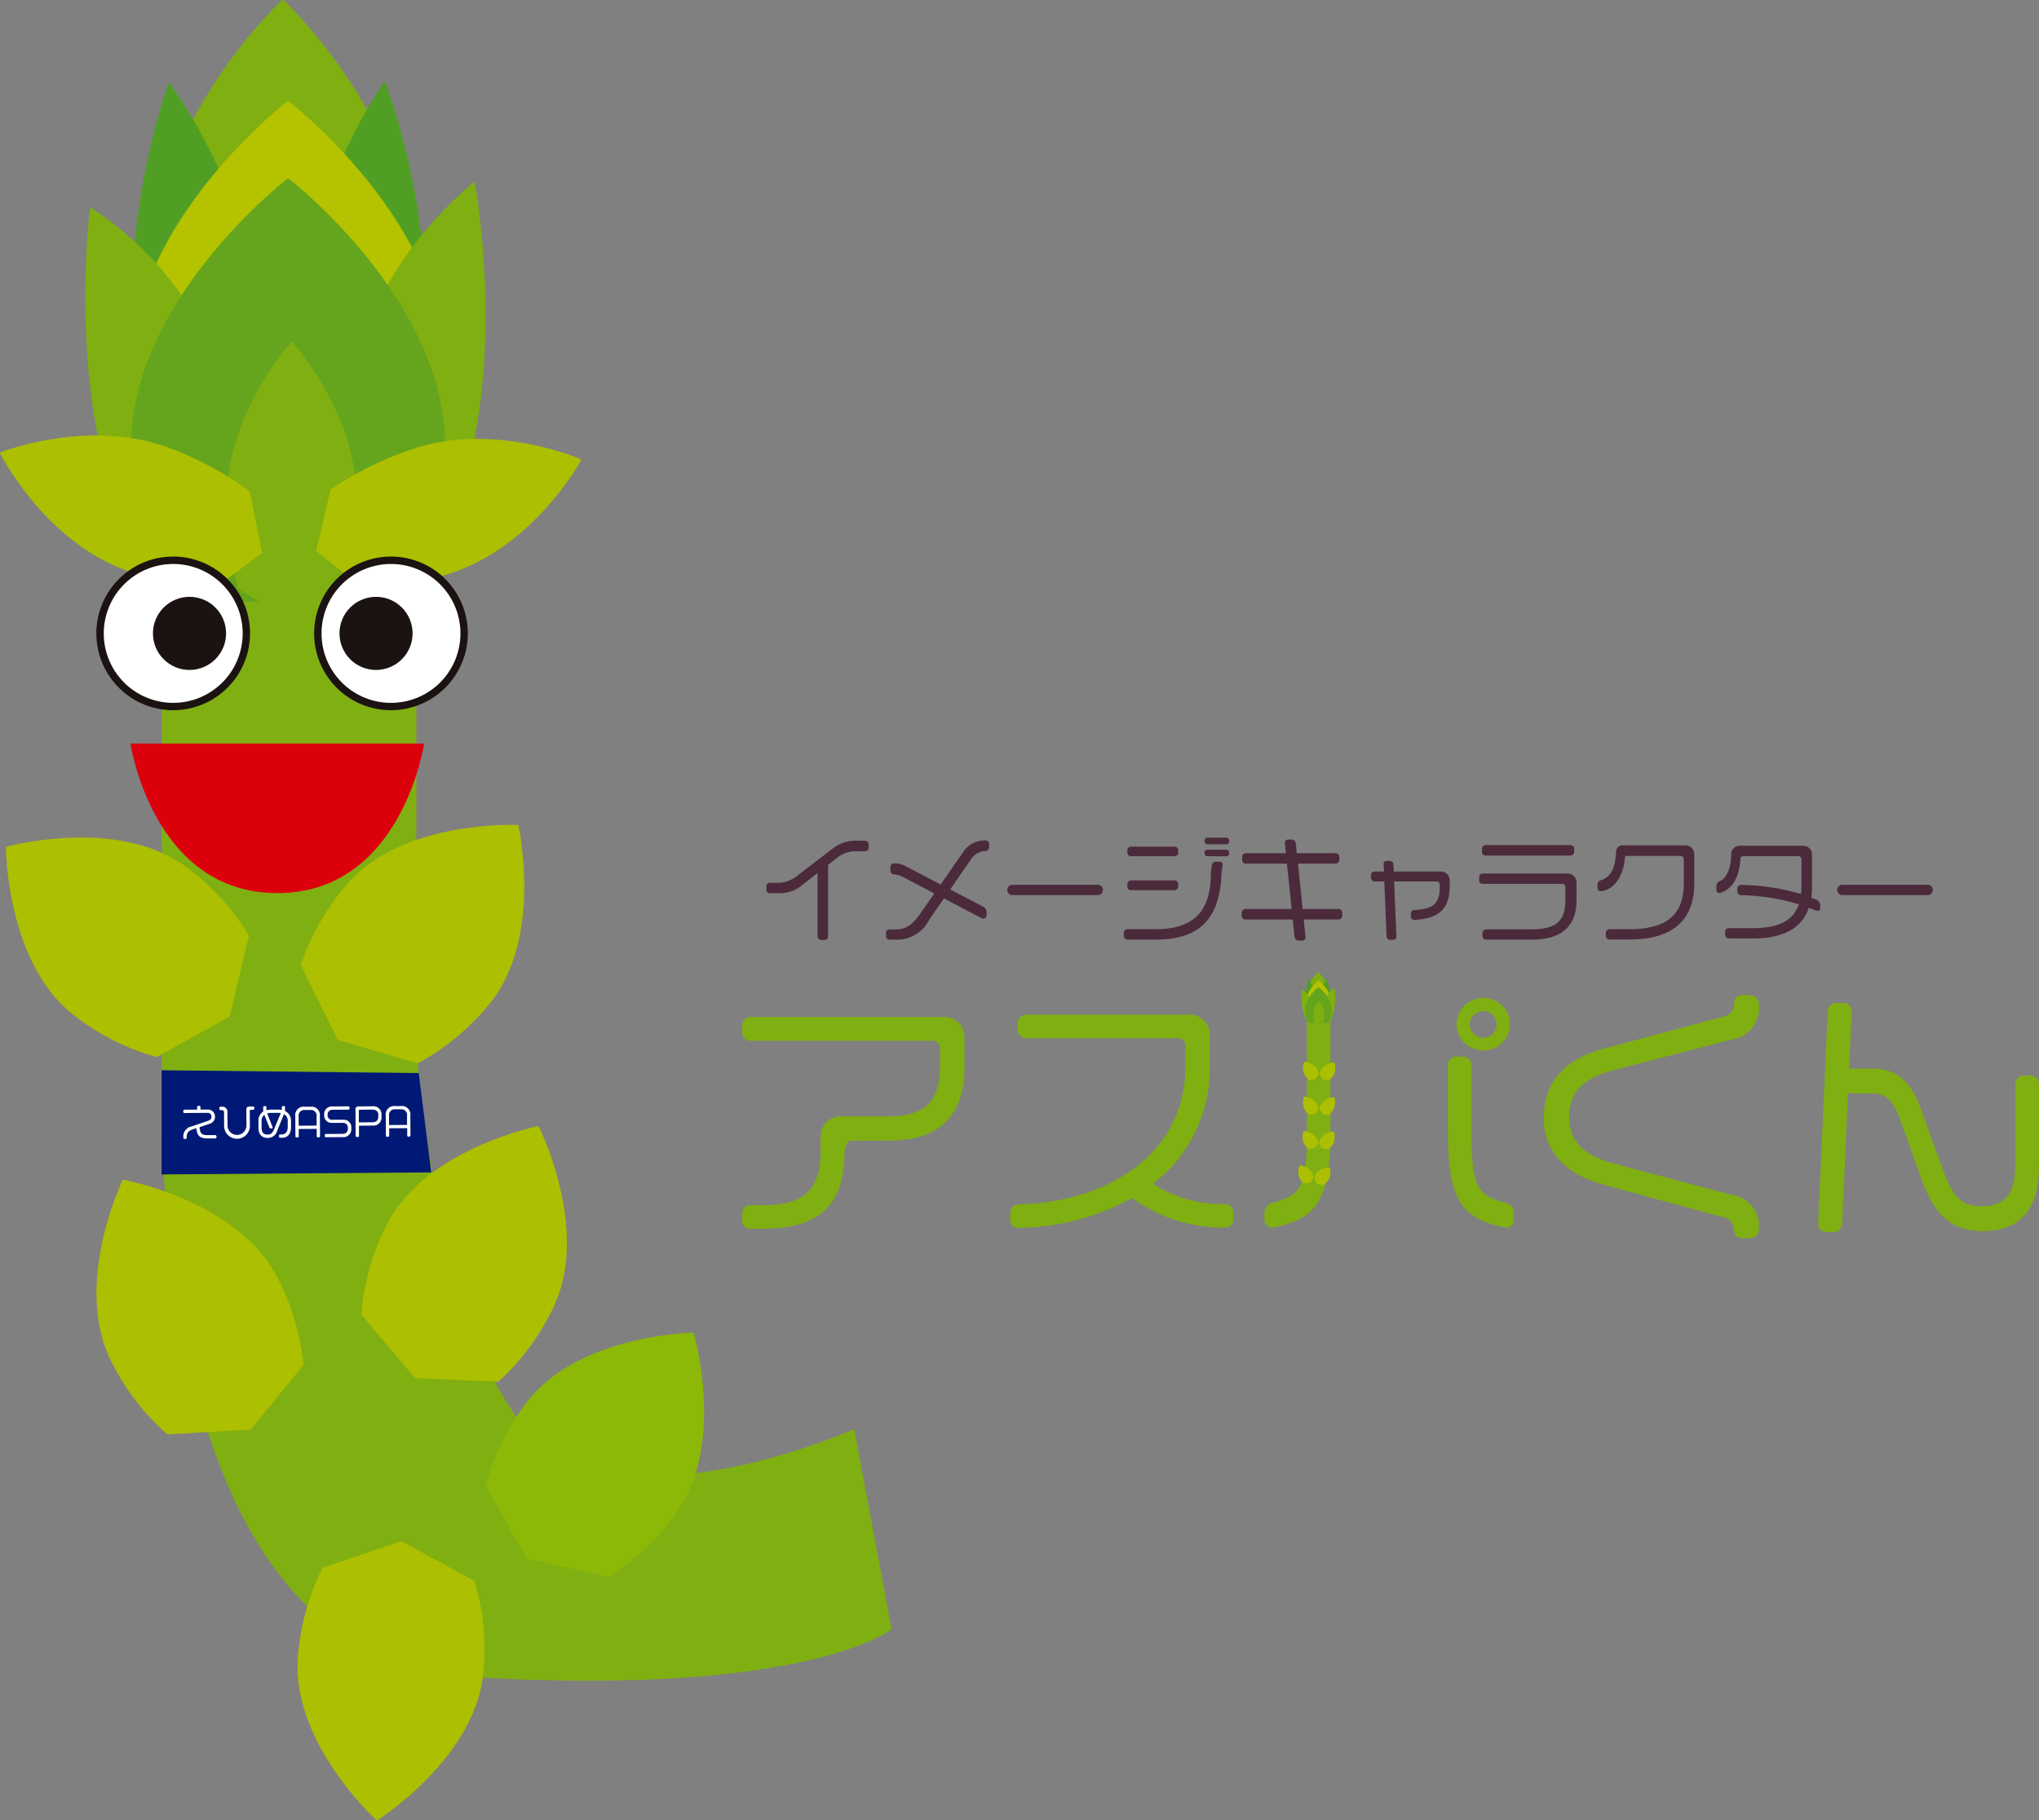 <svg xmlns="http://www.w3.org/2000/svg" width="114.5" height="102.243" viewBox="0 0 114.5 102.243">
  <rect x="0" y="0" width="114.5" height="102.243" fill="#808080" stroke="none"/>
  <g id="グループ_85" data-name="グループ 85" transform="translate(-59.449 -699.481)">
    <g id="グループ_21" data-name="グループ 21" transform="translate(68.525 731.609)">
      <path id="パス_80" data-name="パス 80" d="M106.046,774.893s-13.208,5.917-18.4,0-6.187-21.551-6.187-21.551V726.754h-14.3v29.278c0,.078,0,.161,0,.243v1.846a1.55,1.55,0,0,0,.031.3c.267,9.587,2.574,29.483,17.059,30.381,19.115,1.183,23.893-2.663,23.893-2.663Z" transform="translate(-67.154 -726.754)" fill="#80af12"/>
    </g>
    <g id="グループ_22" data-name="グループ 22" transform="translate(68.038 699.481)">
      <path id="パス_81" data-name="パス 81" d="M81.32,714.543c0-7.85-6.46-14.3-7.218-15.031a.1.1,0,0,0-.145,0c-.757.73-7.218,7.181-7.218,15.031a27.432,27.432,0,0,0,1.3,8.6.116.116,0,0,0,.11.085H79.911a.118.118,0,0,0,.11-.085A27.433,27.433,0,0,0,81.32,714.543Z" transform="translate(-66.74 -699.481)" fill="#80af12"/>
    </g>
    <g id="グループ_23" data-name="グループ 23" transform="translate(75.831 704.065)">
      <path id="パス_82" data-name="パス 82" d="M80.812,719.2a39.183,39.183,0,0,0-2.2-15.79c-.018-.047-.047-.054-.072-.019a30.586,30.586,0,0,0-4.93,13.917,54.108,54.108,0,0,0-.138,8.667c0,.054.022.093.047.1l5.81,1.526c.025.007.049-.02.062-.069A50.105,50.105,0,0,0,80.812,719.2Z" transform="translate(-73.355 -703.372)" fill="#509f24"/>
    </g>
    <g id="グループ_24" data-name="グループ 24" transform="translate(66.804 704.123)">
      <path id="パス_83" data-name="パス 83" d="M73.036,717.107a29.6,29.6,0,0,0-5.17-13.665c-.026-.034-.054-.025-.071.022a39.727,39.727,0,0,0-1.927,15.893,49.173,49.173,0,0,0,1.567,8.256c.014.048.04.074.064.067l5.782-1.814c.024-.008.042-.047.045-.1A53.909,53.909,0,0,0,73.036,717.107Z" transform="translate(-65.692 -703.422)" fill="#509f24"/>
    </g>
    <g id="グループ_25" data-name="グループ 25" transform="translate(66.803 705.18)">
      <path id="パス_84" data-name="パス 84" d="M83.34,719.381c0-7.85-7.819-14.3-8.736-15.032a.138.138,0,0,0-.174,0c-.918.729-8.737,7.181-8.737,15.032a23.1,23.1,0,0,0,1.574,8.6.142.142,0,0,0,.133.085H81.634a.142.142,0,0,0,.133-.085A23.1,23.1,0,0,0,83.34,719.381Z" transform="translate(-65.692 -704.319)" fill="#b4c200"/>
    </g>
    <g id="グループ_26" data-name="グループ 26" transform="translate(77.505 709.709)">
      <path id="パス_85" data-name="パス 85" d="M82.938,724.429c1.947-7.126.616-15.274.452-16.2-.008-.054-.035-.074-.065-.052a21.254,21.254,0,0,0-7,11.084,49.367,49.367,0,0,0-1.543,8.268.134.134,0,0,0,.028.116l5.338,4.174c.022.017.051,0,.072-.039A39.782,39.782,0,0,0,82.938,724.429Z" transform="translate(-74.777 -708.163)" fill="#80af12"/>
    </g>
    <g id="グループ_27" data-name="グループ 27" transform="translate(64.239 711.147)">
      <path id="パス_86" data-name="パス 86" d="M71.407,719.356a18.515,18.515,0,0,0-7.569-9.966c-.031-.018-.057.007-.062.061-.112.952-1,9.271,1.318,16.069a35.829,35.829,0,0,0,3.105,6.9c.022.036.052.047.073.027l5.093-4.974a.151.151,0,0,0,.022-.12A46.456,46.456,0,0,0,71.407,719.356Z" transform="translate(-63.515 -709.384)" fill="#80af12"/>
    </g>
    <g id="グループ_28" data-name="グループ 28" transform="translate(66.803 709.526)">
      <path id="パス_87" data-name="パス 87" d="M83.34,723.07c0-7.85-7.819-14.3-8.736-15.031a.138.138,0,0,0-.174,0c-.918.73-8.737,7.181-8.737,15.031a23.1,23.1,0,0,0,1.574,8.6.143.143,0,0,0,.133.086H81.634a.143.143,0,0,0,.133-.086A23.1,23.1,0,0,0,83.34,723.07Z" transform="translate(-65.692 -708.008)" fill="#64a51d"/>
    </g>
    <g id="グループ_29" data-name="グループ 29" transform="translate(72.186 718.697)">
      <path id="パス_88" data-name="パス 88" d="M77.552,724.6c0-4.593-3.231-8.366-3.609-8.794a.045.045,0,0,0-.072,0c-.379.428-3.609,4.2-3.609,8.794a18.542,18.542,0,0,0,.65,5.031.06.06,0,0,0,.054.049l2.94,1.852,2.94-1.852a.061.061,0,0,0,.055-.049A18.589,18.589,0,0,0,77.552,724.6Z" transform="translate(-70.261 -715.793)" fill="#80af12"/>
    </g>
    <g id="グループ_30" data-name="グループ 30" transform="translate(77.204 724.133)">
      <path id="パス_89" data-name="パス 89" d="M82.264,727.884c4.342-1.495,6.858-5.778,7.139-6.275a.044.044,0,0,0-.024-.068c-.527-.219-5.147-2.045-9.489-.549a18.5,18.5,0,0,0-4.546,2.252.061.061,0,0,0-.029.067l-.794,3.383,2.709,2.177a.061.061,0,0,0,.065.036A18.571,18.571,0,0,0,82.264,727.884Z" transform="translate(-74.521 -720.407)" fill="#acbf00"/>
    </g>
    <g id="グループ_31" data-name="グループ 31" transform="translate(59.449 723.94)">
      <path id="パス_90" data-name="パス 90" d="M68.984,720.958c-4.29-1.64-8.968.031-9.5.232a.046.046,0,0,0-.025.068c.263.505,2.635,4.87,6.926,6.51a18.551,18.551,0,0,0,4.932,1.189.063.063,0,0,0,.066-.033l2.779-2.086-.68-3.408a.062.062,0,0,0-.027-.068A18.612,18.612,0,0,0,68.984,720.958Z" transform="translate(-59.449 -720.244)" fill="#acbf00"/>
    </g>
    <g id="グループ_32" data-name="グループ 32" transform="translate(76.346 745.811)">
      <path id="パス_91" data-name="パス 91" d="M84.321,748.942c2.953-3.518,1.833-9.385,1.692-10.061a.082.082,0,0,0-.079-.066c-.69-.022-6.663-.11-9.616,3.408a13.362,13.362,0,0,0-2.521,4.453.083.083,0,0,0,.027.088l2.038,4.129,4.419,1.291a.083.083,0,0,0,.092.012A13.361,13.361,0,0,0,84.321,748.942Z" transform="translate(-73.793 -738.81)" fill="#acbf00"/>
    </g>
    <g id="グループ_33" data-name="グループ 33" transform="translate(86.715 774.335)">
      <path id="パス_92" data-name="パス 92" d="M93.244,773.232c2.725-3.7,1.237-9.482,1.053-10.148a.082.082,0,0,0-.082-.061c-.69.021-6.657.312-9.382,4.009a13.364,13.364,0,0,0-2.236,4.6.084.084,0,0,0,.034.087l2.294,3.991,4.491,1.011a.084.084,0,0,0,.093.006A13.369,13.369,0,0,0,93.244,773.232Z" transform="translate(-82.595 -763.023)" fill="#8cb808"/>
    </g>
    <g id="グループ_34" data-name="グループ 34" transform="translate(64.864 765.751)">
      <path id="パス_93" data-name="パス 93" d="M74.2,761.212c-2.092-4.089-7.933-5.341-8.61-5.474a.083.083,0,0,0-.092.047c-.29.628-2.693,6.1-.6,10.184a13.365,13.365,0,0,0,3.119,4.056.084.084,0,0,0,.093.008l4.6-.27,2.91-3.568a.084.084,0,0,0,.047-.08A13.368,13.368,0,0,0,74.2,761.212Z" transform="translate(-64.046 -755.737)" fill="#acbf00"/>
    </g>
    <g id="グループ_35" data-name="グループ 35" transform="translate(76.158 786.04)">
      <path id="パス_94" data-name="パス 94" d="M73.66,779.4c-.405,4.576,3.875,8.742,4.378,9.216a.084.084,0,0,0,.1.009c.578-.378,5.523-3.73,5.928-8.3a13.346,13.346,0,0,0-.485-5.094.081.081,0,0,0-.073-.057l-4.036-2.216-4.361,1.473a.083.083,0,0,0-.082.044A13.364,13.364,0,0,0,73.66,779.4Z" transform="translate(-73.633 -772.959)" fill="#acbf00"/>
    </g>
    <g id="グループ_36" data-name="グループ 36" transform="translate(68.525 759.594)">
      <path id="パス_95" data-name="パス 95" d="M82.294,756.247l-15.141.115V750.51l14.437.16Z" transform="translate(-67.153 -750.51)" fill="#001976"/>
    </g>
    <g id="グループ_44" data-name="グループ 44" transform="translate(69.739 761.595)">
      <g id="グループ_37" data-name="グループ 37">
        <path id="パス_96" data-name="パス 96" d="M69.976,754.036l-.455,0c-.39,0-.568-.143-.6-.576l-.153.052c-.271.091-.393.173-.391.464v.029c0,.035-.026.063-.081.063h-.029c-.045,0-.075-.02-.077-.062v-.042a.567.567,0,0,1,.459-.6l.912-.31c.145-.049.21-.126.209-.238a.206.206,0,0,0-.219-.216l-1.293.011a.071.071,0,0,1-.072-.078V752.5a.071.071,0,0,1,.071-.077l.706-.006v-.139a.073.073,0,0,1,.072-.072h.044a.072.072,0,0,1,.074.071v.139l.4,0a.394.394,0,0,1,.415.4.415.415,0,0,1-.338.409l-.528.179c.015.337.121.45.429.448l.449,0a.07.07,0,0,1,.072.075v.038A.072.072,0,0,1,69.976,754.036Z" transform="translate(-68.184 -752.208)" fill="#fff"/>
      </g>
      <g id="グループ_38" data-name="グループ 38" transform="translate(2.03 0.035)">
        <path id="パス_97" data-name="パス 97" d="M71.793,752.425h-.123a.06.06,0,0,0-.058.06l.006.811a.723.723,0,1,1-1.445.011l-.006-.724a.125.125,0,0,0-.135-.143h-.057a.061.061,0,0,1-.068-.067v-.048a.064.064,0,0,1,.073-.074h.072a.28.28,0,0,1,.305.31l.006.746a.532.532,0,1,0,1.064-.008l-.007-.9a.157.157,0,0,1,.157-.16l.216,0a.07.07,0,0,1,.074.073v.042A.068.068,0,0,1,71.793,752.425Z" transform="translate(-69.907 -752.238)" fill="#fff"/>
      </g>
      <g id="グループ_39" data-name="グループ 39" transform="translate(4.224 0.006)">
        <path id="パス_98" data-name="パス 98" d="M73.089,754h-.1a.071.071,0,0,1-.064-.073v-.04a.069.069,0,0,1,.059-.074h.088c.227,0,.344-.16.342-.425l0-.325a.419.419,0,0,0-.213-.39l-.375.921a.538.538,0,0,1-.544.414c-.325,0-.51-.205-.512-.574l0-.364a.594.594,0,0,1,.267-.544l0-.242a.066.066,0,0,1,.067-.066h.045a.067.067,0,0,1,.067.065v.17a.933.933,0,0,1,.249-.034l.428,0a1.021,1.021,0,0,1,.192.018v-.156a.066.066,0,0,1,.065-.066h.045a.065.065,0,0,1,.067.065l0,.219a.6.6,0,0,1,.337.564l0,.329C73.6,753.756,73.431,754,73.089,754Zm-.2-1.4-.381,0a.93.93,0,0,0-.249.033l.3.761a.077.077,0,0,1,.007.03c0,.033-.032.051-.082.051h-.017a.07.07,0,0,1-.08-.049l-.286-.716a.421.421,0,0,0-.155.357l0,.365c0,.257.1.391.339.389.168,0,.278-.091.366-.309l.372-.9A.766.766,0,0,0,72.893,752.6Z" transform="translate(-71.77 -752.213)" fill="#fff"/>
      </g>
      <g id="グループ_40" data-name="グループ 40" transform="translate(6.296 0.049)">
        <path id="パス_99" data-name="パス 99" d="M74.848,753.968H74.8a.064.064,0,0,1-.072-.07l0-.406-1.01.008,0,.406a.065.065,0,0,1-.073.07h-.042a.062.062,0,0,1-.07-.07l-.009-1.109a.476.476,0,0,1,.536-.547l.3,0a.476.476,0,0,1,.545.538l.009,1.109A.068.068,0,0,1,74.848,753.968Zm-.125-1.177a.315.315,0,0,0-.35-.358l-.316,0a.314.314,0,0,0-.343.363l0,.521,1.01-.008Z" transform="translate(-73.529 -752.25)" fill="#fff"/>
      </g>
      <g id="グループ_41" data-name="グループ 41" transform="translate(7.912 0.031)">
        <path id="パス_100" data-name="パス 100" d="M75.926,753.957l-.921.007c-.048,0-.07-.026-.07-.073v-.035c0-.045.021-.074.069-.074l.919-.007c.212,0,.311-.112.309-.293v-.057a.26.26,0,0,0-.278-.266l-.609,0a.409.409,0,0,1-.443-.418v-.062a.427.427,0,0,1,.469-.442l.882-.007a.067.067,0,0,1,.073.073v.038a.065.065,0,0,1-.071.074l-.884.007a.258.258,0,0,0-.276.262v.061a.245.245,0,0,0,.27.238l.6,0a.42.42,0,0,1,.461.426v.072A.443.443,0,0,1,75.926,753.957Z" transform="translate(-74.9 -752.234)" fill="#fff"/>
      </g>
      <g id="グループ_42" data-name="グループ 42" transform="translate(9.677 0.025)">
        <path id="パス_101" data-name="パス 101" d="M77.365,753.312l-.774.006,0,.564a.065.065,0,0,1-.072.071h-.041a.065.065,0,0,1-.073-.07l-.011-1.494a.149.149,0,0,1,.148-.154l.8-.006a.456.456,0,0,1,.516.459v.164A.453.453,0,0,1,77.365,753.312Zm.313-.609c0-.147-.09-.29-.342-.289l-.7.006a.053.053,0,0,0-.054.055l0,.657.756-.006c.244,0,.333-.144.333-.282Z" transform="translate(-76.399 -752.229)" fill="#fff"/>
      </g>
      <g id="グループ_43" data-name="グループ 43" transform="translate(11.374 0.01)">
        <path id="パス_102" data-name="パス 102" d="M79.158,753.935h-.045a.065.065,0,0,1-.072-.068l0-.408-1.01.008,0,.406a.067.067,0,0,1-.074.071h-.041a.063.063,0,0,1-.071-.069l-.008-1.107a.476.476,0,0,1,.535-.548l.3,0a.476.476,0,0,1,.545.54l.008,1.107A.066.066,0,0,1,79.158,753.935Zm-.125-1.177a.316.316,0,0,0-.35-.358l-.317,0a.315.315,0,0,0-.343.363l0,.521,1.008-.007Z" transform="translate(-77.839 -752.217)" fill="#fff"/>
      </g>
    </g>
    <g id="グループ_45" data-name="グループ 45" transform="translate(64.861 730.743)">
      <circle id="楕円形_11" data-name="楕円形 11" cx="4.107" cy="4.107" r="4.107" transform="translate(0.208 0.208)" fill="#fff"/>
      <path id="パス_103" data-name="パス 103" d="M68.358,734.648a4.315,4.315,0,1,1,4.314-4.315A4.32,4.32,0,0,1,68.358,734.648Zm0-8.213a3.9,3.9,0,1,0,3.9,3.9A3.9,3.9,0,0,0,68.358,726.435Z" transform="translate(-64.043 -726.019)" fill="#1a1311"/>
    </g>
    <g id="グループ_46" data-name="グループ 46" transform="translate(68.038 733.004)">
      <circle id="楕円形_12" data-name="楕円形 12" cx="2.053" cy="2.053" r="2.053" fill="#1a1311"/>
    </g>
    <g id="グループ_47" data-name="グループ 47" transform="translate(77.091 730.743)">
      <circle id="楕円形_13" data-name="楕円形 13" cx="4.107" cy="4.107" r="4.107" transform="translate(0.207 0.208)" fill="#fff"/>
      <path id="パス_104" data-name="パス 104" d="M78.739,734.648a4.315,4.315,0,1,1,4.315-4.315A4.319,4.319,0,0,1,78.739,734.648Zm0-8.213a3.9,3.9,0,1,0,3.9,3.9A3.9,3.9,0,0,0,78.739,726.435Z" transform="translate(-74.425 -726.019)" fill="#1a1311"/>
    </g>
    <g id="グループ_48" data-name="グループ 48" transform="translate(78.512 733.004)">
      <circle id="楕円形_14" data-name="楕円形 14" cx="2.053" cy="2.053" r="2.053" fill="#1a1311"/>
    </g>
    <g id="グループ_49" data-name="グループ 49" transform="translate(59.782 746.524)">
      <path id="パス_105" data-name="パス 105" d="M69.927,741.122c-3.658-2.778-9.463-1.372-10.132-1.2a.084.084,0,0,0-.062.082c.012.69.217,6.661,3.875,9.438a13.388,13.388,0,0,0,4.571,2.3.084.084,0,0,0,.087-.033l4.024-2.236L73.362,745a.084.084,0,0,0,.008-.093A13.364,13.364,0,0,0,69.927,741.122Z" transform="translate(-59.732 -739.415)" fill="#acbf00"/>
    </g>
    <g id="グループ_50" data-name="グループ 50" transform="translate(79.74 762.745)">
      <path id="パス_106" data-name="パス 106" d="M87.435,763.4c2.019-4.124-.479-9.55-.78-10.172a.083.083,0,0,0-.093-.046c-.675.145-6.493,1.5-8.512,5.624a13.379,13.379,0,0,0-1.376,4.928.084.084,0,0,0,.049.08l2.971,3.516,4.6.19a.084.084,0,0,0,.093-.01A13.36,13.36,0,0,0,87.435,763.4Z" transform="translate(-76.674 -753.184)" fill="#acbf00"/>
    </g>
    <g id="グループ_51" data-name="グループ 51" transform="translate(66.775 741.244)">
      <path id="パス_107" data-name="パス 107" d="M65.668,734.933H82.161s-1.245,8.4-8.246,8.4S65.668,734.933,65.668,734.933Z" transform="translate(-65.668 -734.933)" fill="#dc000c"/>
    </g>
    <g id="グループ_52" data-name="グループ 52" transform="translate(101.127 756.595)">
      <path id="パス_108" data-name="パス 108" d="M103.026,754.917h-2.052c-.405,0-.405.81-.405.81-.045,2.817-1.438,4.136-4.571,4.136h-.7a.425.425,0,0,1-.465-.481v-.33a.457.457,0,0,1,.479-.509h.7c2.368,0,3.222-.93,3.222-3.1v-.765a1.113,1.113,0,0,1,1.124-1.124h2.622c2.083,0,2.952-.794,2.952-2.847v-1a.4.4,0,0,0-.4-.4H95.324a.466.466,0,0,1-.495-.524v-.285a.467.467,0,0,1,.495-.525h10.864a1.114,1.114,0,0,1,1.124,1.125v1.633C107.311,753.674,105.768,754.917,103.026,754.917Z" transform="translate(-94.829 -747.964)" fill="#80af12"/>
    </g>
    <g id="グループ_53" data-name="グループ 53" transform="translate(116.167 756.476)">
      <path id="パス_109" data-name="パス 109" d="M119.674,759.82a8.7,8.7,0,0,1-5.23-1.663,13.491,13.491,0,0,1-6.368,1.679c-.3,0-.479-.18-.479-.524v-.24c0-.359.2-.554.465-.554,5.109-.135,9.381-2.892,9.381-7.732v-1.2a.4.4,0,0,0-.405-.405h-8.511a.468.468,0,0,1-.495-.51v-.3a.469.469,0,0,1,.495-.51h9.156a1.113,1.113,0,0,1,1.124,1.124v1.737a8.089,8.089,0,0,1-3.191,6.638,7.22,7.22,0,0,0,4.061,1.139.487.487,0,0,1,.464.54v.315A.466.466,0,0,1,119.674,759.82Z" transform="translate(-107.596 -747.863)" fill="#80af12"/>
    </g>
    <g id="グループ_55" data-name="グループ 55" transform="translate(130.458 755.532)">
      <g id="グループ_54" data-name="グループ 54">
        <path id="パス_110" data-name="パス 110" d="M132.167,758.686v.36a.424.424,0,0,1-.45.418c-.028,0-.06-.014-.088-.014-2.428-.495-3.162-1.574-3.162-5.425v-3.641a.483.483,0,0,1,.508-.524h.3a.5.5,0,0,1,.524.524v3.732c0,2.922.225,3.566,1.978,3.97A.593.593,0,0,1,132.167,758.686Z" transform="translate(-118.171 -746.564)" fill="#80af12"/>
        <path id="パス_111" data-name="パス 111" d="M130.387,747.062a1.5,1.5,0,0,1,1.5,1.484,1.506,1.506,0,0,1-3.011,0A1.513,1.513,0,0,1,130.387,747.062Zm.75,1.484a.74.74,0,0,0-.75-.736.763.763,0,0,0-.765.736.789.789,0,0,0,.765.762A.766.766,0,0,0,131.137,748.546Z" transform="translate(-118.099 -747.062)" fill="#80af12"/>
        <path id="パス_112" data-name="パス 112" d="M123.428,747.978v6.473c0,3.851-.733,4.93-3.161,5.425-.031,0-.06.014-.091.014a.425.425,0,0,1-.45-.418v-.36a.592.592,0,0,1,.39-.6c1.754-.421,1.994-1.048,1.994-3.97v-6.564a.472.472,0,0,1,.508-.51h.3A.473.473,0,0,1,123.428,747.978Z" transform="translate(-119.727 -746.99)" fill="#80af12"/>
      </g>
    </g>
    <g id="グループ_56" data-name="グループ 56" transform="translate(146.143 755.382)">
      <path id="パス_113" data-name="パス 113" d="M144.5,760.585h-.27c-.868,0-.134-.914-1.109-1.184l-6.638-1.8c-2.457-.66-3.446-2.1-3.446-3.746,0-1.873.959-3.282,3.432-3.94l6.668-1.784c1.048-.284.15-1.2,1.109-1.2h.315a.508.508,0,0,1,.555.51,1.785,1.785,0,0,1-1.514,1.977l-6.652,1.725c-1.948.509-2.488,1.468-2.488,2.681,0,1.064.554,2.039,2.5,2.563l6.609,1.753a1.755,1.755,0,0,1,1.543,1.918C145.119,760.345,144.954,760.585,144.5,760.585Z" transform="translate(-133.042 -746.934)" fill="#80af12"/>
    </g>
    <g id="グループ_57" data-name="グループ 57" transform="translate(161.541 755.816)">
      <path id="パス_114" data-name="パス 114" d="M155.285,760.115c-1.784,0-2.713-1.094-3.371-2.937l-1.3-3.627c-.389-.809-.7-1.169-1.5-1.169h-1.318l-.33,7.284a.487.487,0,0,1-.51.508h-.329a.464.464,0,0,1-.51-.479l.54-11.883a.479.479,0,0,1,.509-.509h.316a.47.47,0,0,1,.524.481l-.15,3.205h1.318c1.334,0,2.158.735,2.682,2.188l1.334,3.657c.479,1.318.974,1.888,2.083,1.888,1.6,0,1.918-1.05,1.918-2.428V751.9a.487.487,0,0,1,.524-.524H158a.487.487,0,0,1,.524.524v4.406C158.521,758.392,157.923,760.115,155.285,760.115Z" transform="translate(-146.113 -747.303)" fill="#80af12"/>
    </g>
    <g id="グループ_68" data-name="グループ 68" transform="translate(102.482 746.53)">
      <g id="グループ_58" data-name="グループ 58" transform="translate(0 0.173)">
        <path id="パス_115" data-name="パス 115" d="M101.509,740.16h-.359a1.689,1.689,0,0,0-1.171.345l-.532.419v4a.2.2,0,0,1-.226.219h-.14a.207.207,0,0,1-.225-.219v-3.54l-.926.724a1.946,1.946,0,0,1-1.344.406h-.405a.194.194,0,0,1-.2-.219v-.14c0-.133.067-.227.193-.227h.379a1.69,1.69,0,0,0,1.078-.332l2.09-1.6a2.091,2.091,0,0,1,1.377-.432h.406a.22.22,0,0,1,.226.239v.146A.2.2,0,0,1,101.509,740.16Z" transform="translate(-95.979 -739.567)" fill="#4b2b3b"/>
      </g>
      <g id="グループ_59" data-name="グループ 59" transform="translate(6.718 0.159)">
        <path id="パス_116" data-name="パス 116" d="M107.3,740.147a.991.991,0,0,0-.839.459l-1.171,1.7,1.824.952a.352.352,0,0,1,.22.345v.114c0,.139-.074.219-.186.219a.234.234,0,0,1-.127-.033l-2.083-1.092-.832,1.205a2.011,2.011,0,0,1-1.763,1.111h-.452a.2.2,0,0,1-.206-.226v-.126c0-.153.073-.226.206-.226h.366c.624,0,.965-.339,1.377-.926l.765-1.091-1.63-.859a1.477,1.477,0,0,0-.618-.212c-.193-.013-.219-.12-.219-.22v-.16c0-.106.013-.246.266-.246a1.5,1.5,0,0,1,.611.173l1.944,1.019,1.25-1.8a1.438,1.438,0,0,1,1.271-.671.187.187,0,0,1,.2.206v.133C107.471,740.061,107.378,740.14,107.3,740.147Z" transform="translate(-101.682 -739.555)" fill="#4b2b3b"/>
      </g>
      <g id="グループ_60" data-name="グループ 60" transform="translate(13.528 2.648)">
        <path id="パス_117" data-name="パス 117" d="M112.58,742.246h-4.864a.292.292,0,0,1,0-.578h4.864a.291.291,0,0,1,0,.578Z" transform="translate(-107.463 -741.668)" fill="#4b2b3b"/>
      </g>
      <g id="グループ_61" data-name="グループ 61" transform="translate(20.073)">
        <path id="パス_118" data-name="パス 118" d="M118.562,741.01a3.941,3.941,0,0,0-.066.684l-.013.147c-.213,2.309-1.371,3.307-3.707,3.307h-1.543a.222.222,0,0,1-.213-.226v-.14a.208.208,0,0,1,.213-.219h1.57c2.083,0,2.975-.965,3.088-2.7l.013-.206a3.706,3.706,0,0,1,.066-.719c.027-.107.1-.167.253-.167h.179a.156.156,0,0,1,.173.153A.221.221,0,0,1,118.562,741.01Zm-2.7-.547h-2.436a.2.2,0,0,1-.206-.219v-.1a.2.2,0,0,1,.206-.219h2.436a.205.205,0,0,1,.213.219v.093A.2.2,0,0,1,115.86,740.464Zm0,1.909h-2.436a.2.2,0,0,1-.206-.225v-.1a.209.209,0,0,1,.206-.226h2.436a.21.21,0,0,1,.213.226v.093A.212.212,0,0,1,115.86,742.373Zm2.934-2.581H117.7c-.087,0-.146-.08-.146-.186s.059-.186.146-.186h1.091c.086,0,.146.079.146.186S118.881,739.792,118.795,739.792Zm0,.672H117.7c-.087,0-.146-.073-.146-.186s.059-.179.146-.179h1.091c.086,0,.146.073.146.179S118.881,740.464,118.795,740.464Z" transform="translate(-113.019 -739.42)" fill="#4b2b3b"/>
      </g>
      <g id="グループ_62" data-name="グループ 62" transform="translate(26.692 0.106)">
        <path id="パス_119" data-name="パス 119" d="M124.059,744h-1.935l.1,1a.179.179,0,0,1-.2.186h-.153a.242.242,0,0,1-.266-.219l-.1-.965h-2.648a.208.208,0,0,1-.219-.226v-.14a.215.215,0,0,1,.219-.226h2.589l-.267-2.548h-2.3a.2.2,0,0,1-.213-.226v-.14a.2.2,0,0,1,.213-.219h2.243l-.06-.58c0-.126.08-.186.206-.186h.153a.229.229,0,0,1,.259.226l.053.539h2.17a.205.205,0,0,1,.219.219v.146a.206.206,0,0,1-.219.22h-2.1l.259,2.548h2a.214.214,0,0,1,.227.226v.146A.213.213,0,0,1,124.059,744Z" transform="translate(-118.637 -739.51)" fill="#4b2b3b"/>
      </g>
      <g id="グループ_63" data-name="グループ 63" transform="translate(33.955 1.297)">
        <path id="パス_120" data-name="パス 120" d="M127.264,743.842h-.019a.186.186,0,0,1-.2-.213V743.5c0-.173.113-.206.219-.213.852-.059,1.4-.213,1.4-1.27v-.154a.178.178,0,0,0-.179-.179h-2.382l.126,3.088c.006.133-.08.193-.206.193h-.107a.211.211,0,0,1-.239-.213l-.126-3.068h-.532a.207.207,0,0,1-.219-.226v-.106a.208.208,0,0,1,.219-.227h.512l-.02-.425c-.007-.126.086-.173.219-.173h.094c.152,0,.232.073.238.186l.021.412h2.641a.494.494,0,0,1,.5.5v.339C129.226,743.355,128.462,743.769,127.264,743.842Z" transform="translate(-124.803 -740.521)" fill="#4b2b3b"/>
      </g>
      <g id="グループ_64" data-name="グループ 64" transform="translate(40.027 0.419)">
        <path id="パス_121" data-name="パス 121" d="M132.9,745.085h-2.535a.207.207,0,0,1-.219-.233v-.112a.207.207,0,0,1,.219-.233h2.509c1.351,0,1.923-.426,1.923-1.61v-.766a.176.176,0,0,0-.179-.18H130.17a.2.2,0,0,1-.213-.232v-.12a.2.2,0,0,1,.213-.226h4.757a.5.5,0,0,1,.5.5v1C135.427,744.347,134.575,745.085,132.9,745.085Zm2.177-4.725h-4.745a.2.2,0,0,1-.213-.225v-.14a.2.2,0,0,1,.213-.219h4.745a.209.209,0,0,1,.219.219v.14A.211.211,0,0,1,135.081,740.36Z" transform="translate(-129.957 -739.776)" fill="#4b2b3b"/>
      </g>
      <g id="グループ_65" data-name="グループ 65" transform="translate(46.678 0.432)">
        <path id="パス_122" data-name="パス 122" d="M137.407,745.076h-1.118a.208.208,0,0,1-.22-.226v-.126a.208.208,0,0,1,.22-.226h1.1c2.123,0,3.056-.839,3.056-2.588v-1.344a.181.181,0,0,0-.18-.186h-3.042a.084.084,0,0,0-.079.073c-.08,1.077-.62,1.83-1.344,1.91h-.027a.175.175,0,0,1-.173-.186v-.166a.259.259,0,0,1,.179-.26c.633-.2.826-.792.866-1.61a.353.353,0,0,1,.4-.352h3.487a.493.493,0,0,1,.5.5v1.65C141.032,743.846,139.975,745.076,137.407,745.076Z" transform="translate(-135.603 -739.787)" fill="#4b2b3b"/>
      </g>
      <g id="グループ_66" data-name="グループ 66" transform="translate(53.342 0.452)">
        <path id="パス_123" data-name="パス 123" d="M146.957,743.47a3.465,3.465,0,0,1-.5-.179c-.459,1.363-1.776,1.723-3.135,1.723h-1.344a.207.207,0,0,1-.219-.22v-.133a.209.209,0,0,1,.219-.226H143.3c1.251,0,2.236-.292,2.6-1.337a11.789,11.789,0,0,0-3.241-.512.215.215,0,0,1-.213-.233v-.126a.2.2,0,0,1,.22-.219,12.252,12.252,0,0,1,3.353.511,3.848,3.848,0,0,0,.027-.405v-1.544a.178.178,0,0,0-.179-.179h-3.082a.17.17,0,0,0-.166.173c-.1,1.258-.585,1.7-1.111,1.882a.236.236,0,0,1-.073.014.161.161,0,0,1-.167-.167v-.166c0-.18.073-.286.16-.319.426-.153.666-.765.673-1.517a.48.48,0,0,1,.505-.485h3.533a.494.494,0,0,1,.5.5v1.815a4.354,4.354,0,0,1-.04.6c.22.086.505.159.505.445v.133C147.1,743.41,147.036,743.47,146.957,743.47Z" transform="translate(-141.26 -739.804)" fill="#4b2b3b"/>
      </g>
      <g id="グループ_67" data-name="グループ 67" transform="translate(60.133 2.648)">
        <path id="パス_124" data-name="パス 124" d="M152.142,742.246h-4.864a.292.292,0,0,1,0-.578h4.864a.291.291,0,0,1,0,.578Z" transform="translate(-147.025 -741.668)" fill="#4b2b3b"/>
      </g>
    </g>
    <g id="グループ_69" data-name="グループ 69" transform="translate(133.25 765.064)">
      <path id="パス_125" data-name="パス 125" d="M122.867,755.894a.968.968,0,0,0,.112-.736l-.006,0a.807.807,0,0,0-.876.588l0,.006.153.3.324.088h.007A.992.992,0,0,0,122.867,755.894Z" transform="translate(-122.097 -755.153)" fill="#acbf00"/>
    </g>
    <g id="グループ_70" data-name="グループ 70" transform="translate(132.352 764.928)">
      <path id="パス_126" data-name="パス 126" d="M122.072,755.406a.964.964,0,0,0-.647-.367l-.007,0a.962.962,0,0,0-.007.744,1,1,0,0,0,.242.284h.007l.333-.035.2-.271,0-.006A1,1,0,0,0,122.072,755.406Z" transform="translate(-121.335 -755.038)" fill="#acbf00"/>
    </g>
    <g id="グループ_71" data-name="グループ 71" transform="translate(133.517 763.035)">
      <path id="パス_127" data-name="パス 127" d="M123.1,754.177a.965.965,0,0,0,.064-.741l-.007,0a.963.963,0,0,0-.679.305.979.979,0,0,0-.157.338l0,.007.172.287.329.068h.007A.961.961,0,0,0,123.1,754.177Z" transform="translate(-122.324 -753.431)" fill="#acbf00"/>
    </g>
    <g id="グループ_72" data-name="グループ 72" transform="translate(132.6 763.01)">
      <path id="パス_128" data-name="パス 128" d="M122.279,753.735a.963.963,0,0,0-.669-.325l-.006,0a.8.8,0,0,0,.3,1.011h.006l.331-.058.181-.283,0-.006A.979.979,0,0,0,122.279,753.735Z" transform="translate(-121.545 -753.41)" fill="#acbf00"/>
    </g>
    <g id="グループ_73" data-name="グループ 73" transform="translate(133.531 761.102)">
      <path id="パス_129" data-name="パス 129" d="M123.115,752.536a.965.965,0,0,0,.064-.741l-.007,0a.963.963,0,0,0-.679.305.98.98,0,0,0-.157.338l0,.007.173.287.329.068h.007A.976.976,0,0,0,123.115,752.536Z" transform="translate(-122.336 -751.79)" fill="#acbf00"/>
    </g>
    <g id="グループ_74" data-name="グループ 74" transform="translate(132.614 761.077)">
      <path id="パス_130" data-name="パス 130" d="M122.291,752.094a.966.966,0,0,0-.669-.325l-.006,0a.954.954,0,0,0,.041.742.964.964,0,0,0,.26.269h.006l.331-.058.18-.283,0-.006A.978.978,0,0,0,122.291,752.094Z" transform="translate(-121.557 -751.769)" fill="#acbf00"/>
    </g>
    <g id="グループ_75" data-name="グループ 75" transform="translate(133.545 759.154)">
      <path id="パス_131" data-name="パス 131" d="M123.127,750.882a.957.957,0,0,0,.062-.741l-.006,0a.964.964,0,0,0-.679.305.979.979,0,0,0-.157.338l0,.007.173.287.329.067h.007A.994.994,0,0,0,123.127,750.882Z" transform="translate(-122.348 -750.136)" fill="#acbf00"/>
    </g>
    <g id="グループ_76" data-name="グループ 76" transform="translate(132.628 759.129)">
      <path id="パス_132" data-name="パス 132" d="M122.3,750.44a.966.966,0,0,0-.669-.325l-.007,0a.806.806,0,0,0,.3,1.01h.007l.331-.058.18-.283,0-.006A.978.978,0,0,0,122.3,750.44Z" transform="translate(-121.569 -750.115)" fill="#acbf00"/>
    </g>
    <g id="グループ_77" data-name="グループ 77" transform="translate(132.851 754.078)">
      <path id="パス_133" data-name="パス 133" d="M122.991,747.1a1.991,1.991,0,0,0-.61-1.271h-.012a2,2,0,0,0-.61,1.271,2.345,2.345,0,0,0,.11.727l.009.007h.994l.009-.007A2.311,2.311,0,0,0,122.991,747.1Z" transform="translate(-121.759 -745.827)" fill="#80af12"/>
    </g>
    <g id="グループ_78" data-name="グループ 78" transform="translate(133.51 754.464)">
      <path id="パス_134" data-name="パス 134" d="M122.948,747.492a3.315,3.315,0,0,0-.186-1.335l-.006,0a2.608,2.608,0,0,0-.417,1.177,4.551,4.551,0,0,0-.011.733l0,.008.491.13,0-.007A4.116,4.116,0,0,0,122.948,747.492Z" transform="translate(-122.318 -746.155)" fill="#509f24"/>
    </g>
    <g id="グループ_79" data-name="グループ 79" transform="translate(132.747 754.47)">
      <path id="パス_135" data-name="パス 135" d="M122.292,747.314a2.505,2.505,0,0,0-.437-1.154h-.007a3.359,3.359,0,0,0-.163,1.343,4.15,4.15,0,0,0,.133.7l0,.006.489-.154,0-.008A4.652,4.652,0,0,0,122.292,747.314Z" transform="translate(-121.67 -746.16)" fill="#509f24"/>
    </g>
    <g id="グループ_80" data-name="グループ 80" transform="translate(132.748 754.559)">
      <path id="パス_136" data-name="パス 136" d="M123.162,747.507a1.906,1.906,0,0,0-.739-1.271h-.014a1.906,1.906,0,0,0-.739,1.271,1.931,1.931,0,0,0,.133.727.012.012,0,0,0,.011.007h1.2a.012.012,0,0,0,.011-.007A1.955,1.955,0,0,0,123.162,747.507Z" transform="translate(-121.671 -746.236)" fill="#b4c200"/>
    </g>
    <g id="グループ_81" data-name="グループ 81" transform="translate(133.652 754.94)">
      <path id="パス_137" data-name="パス 137" d="M123.128,747.934a3.558,3.558,0,0,0,.039-1.37l-.006,0a1.8,1.8,0,0,0-.593.938,4.059,4.059,0,0,0-.13.7l0,.009.451.353.006,0A3.382,3.382,0,0,0,123.128,747.934Z" transform="translate(-122.439 -746.559)" fill="#80af12"/>
    </g>
    <g id="グループ_82" data-name="グループ 82" transform="translate(132.53 755.061)">
      <path id="パス_138" data-name="パス 138" d="M122.154,747.505a1.576,1.576,0,0,0-.64-.843l-.006.006a3.5,3.5,0,0,0,.112,1.358,2.981,2.981,0,0,0,.263.583l.006,0,.43-.421,0-.011A3.859,3.859,0,0,0,122.154,747.505Z" transform="translate(-121.486 -746.662)" fill="#80af12"/>
    </g>
    <g id="グループ_83" data-name="グループ 83" transform="translate(132.748 754.927)">
      <path id="パス_139" data-name="パス 139" d="M123.162,747.818a1.906,1.906,0,0,0-.739-1.27h-.014a1.906,1.906,0,0,0-.739,1.27,1.938,1.938,0,0,0,.133.728.012.012,0,0,0,.011.007h1.2a.012.012,0,0,0,.011-.007A1.962,1.962,0,0,0,123.162,747.818Z" transform="translate(-121.671 -746.548)" fill="#64a51d"/>
    </g>
    <g id="グループ_84" data-name="グループ 84" transform="translate(133.202 755.701)">
      <path id="パス_140" data-name="パス 140" d="M122.673,747.948a1.242,1.242,0,0,0-.305-.743h-.006a1.242,1.242,0,0,0-.305.743,1.587,1.587,0,0,0,.054.425l0,0,.249.156.249-.156,0,0A1.539,1.539,0,0,0,122.673,747.948Z" transform="translate(-122.057 -747.205)" fill="#80af12"/>
    </g>
  </g>
</svg>
